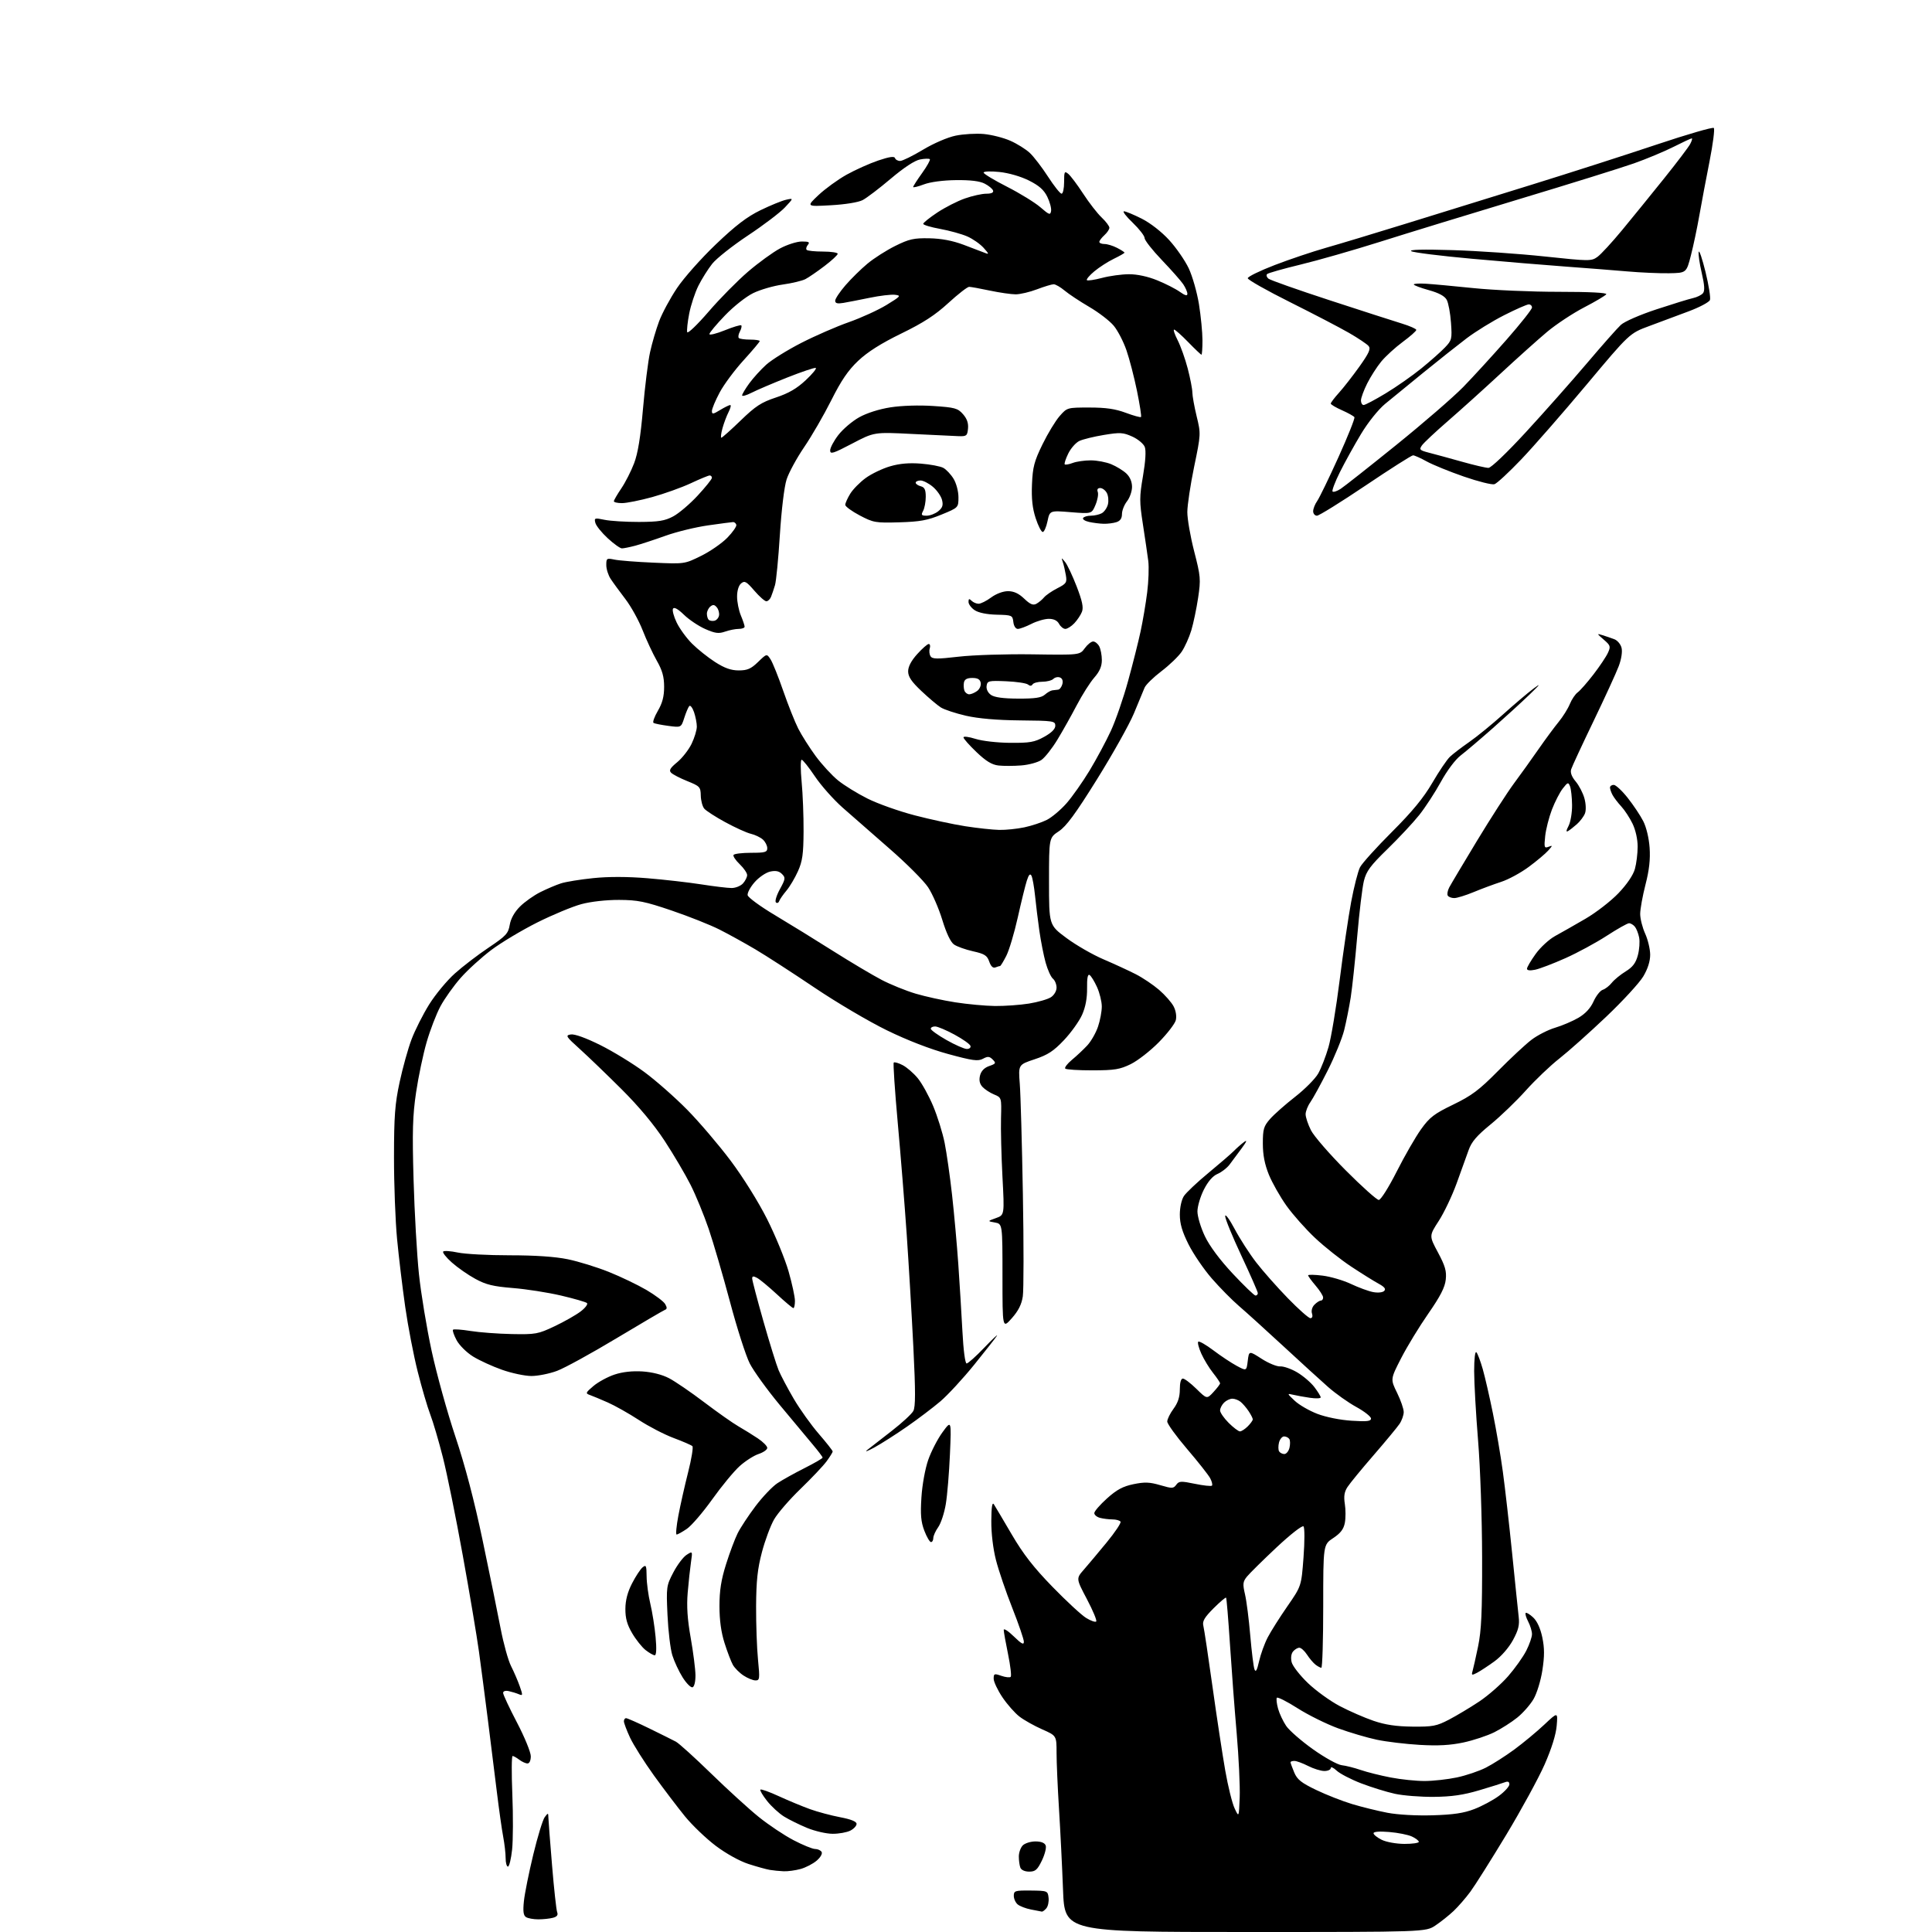<?xml version="1.0" encoding="UTF-8" standalone="no"?>
<svg 
  version="1.1" 
  xmlns="http://www.w3.org/2000/svg" 
  xmlns:xlink="http://www.w3.org/1999/xlink" 
  xmlns:svg="http://www.w3.org/2000/svg"
  xmlns:rdf="http://www.w3.org/1999/02/22-rdf-syntax-ns#"
  xmlns:cc="http://creativecommons.org/ns#"
  xmlns:dc="http://purl.org/dc/elements/1.1/"
  viewBox="0 0 768 768"
  width="768"
  height="768"
>
<style>svg {background-color: white; }</style>"
<path stroke="none" fill="black" fill-rule="evenodd" d="M494.97,768.00C423.21,768.00 423.21,768.00 422.57,751.25C422.22,742.04 421.50,727.57 420.97,719.09C420.44,710.62 420.00,700.60 420.00,696.83C420.00,689.97 420.00,689.97 414.30,687.45C411.17,686.07 407.11,683.80 405.29,682.40C403.46,681.01 400.40,677.55 398.48,674.70C396.57,671.85 395.00,668.53 395.00,667.32C395.00,665.28 395.25,665.19 398.05,666.17C399.73,666.75 401.40,666.93 401.77,666.57C402.13,666.20 401.66,662.15 400.72,657.57C399.77,652.99 399.00,648.64 399.00,647.92C399.00,647.19 400.80,648.35 403.00,650.50C406.06,653.48 407.00,653.98 407.00,652.62C407.00,651.63 404.93,645.60 402.41,639.22C399.88,632.83 396.96,624.25 395.91,620.14C394.76,615.64 394.02,609.47 394.06,604.59C394.10,598.99 394.42,596.96 395.09,598.00C395.62,598.83 398.82,604.22 402.19,609.98C406.76,617.79 410.90,623.10 418.36,630.77C423.87,636.44 429.89,642.01 431.74,643.15C433.59,644.29 435.40,644.93 435.76,644.57C436.12,644.21 434.46,640.23 432.08,635.71C427.75,627.50 427.75,627.50 430.81,624.00C432.49,622.08 436.59,617.19 439.92,613.14C443.25,609.09 445.73,605.38 445.43,604.89C445.13,604.40 443.67,603.99 442.19,603.99C440.71,603.98 438.49,603.70 437.25,603.37C436.01,603.04 435.00,602.19 435.00,601.48C435.00,600.77 437.27,598.15 440.04,595.66C443.91,592.18 446.35,590.86 450.55,589.99C455.00,589.07 456.98,589.14 461.19,590.37C465.93,591.76 466.46,591.75 467.58,590.22C468.67,588.73 469.44,588.69 475.00,589.84C478.42,590.55 481.46,590.87 481.77,590.56C482.08,590.25 481.76,588.92 481.06,587.61C480.36,586.30 476.23,581.07 471.89,576.00C467.55,570.92 464.00,566.01 464.00,565.08C464.00,564.15 465.12,561.86 466.50,560.00C468.25,557.62 469.00,555.33 469.00,552.31C469.00,549.60 469.45,548.00 470.21,548.00C470.88,548.00 473.30,549.84 475.59,552.09C479.76,556.18 479.76,556.18 482.38,553.35C483.82,551.79 485.00,550.24 485.00,549.90C485.00,549.56 483.74,547.69 482.21,545.76C480.67,543.83 478.58,540.39 477.55,538.11C476.53,535.84 475.97,533.70 476.32,533.35C476.66,533.00 479.36,534.54 482.32,536.77C485.27,539.00 489.44,541.77 491.59,542.93C495.50,545.03 495.50,545.03 496.00,540.97C496.50,536.91 496.50,536.91 501.50,540.13C504.25,541.90 507.58,543.27 508.91,543.17C510.23,543.07 513.26,544.13 515.62,545.52C517.99,546.91 521.07,549.54 522.47,551.37C523.86,553.19 525.00,555.04 525.00,555.48C525.00,555.92 523.09,555.99 520.75,555.65C518.41,555.31 515.38,554.76 514.00,554.43C511.57,553.85 511.59,553.92 514.64,556.80C516.37,558.44 520.42,560.78 523.64,562.02C527.05,563.33 532.74,564.47 537.25,564.76C543.41,565.16 545.00,564.97 544.99,563.88C544.98,563.12 542.36,561.06 539.16,559.30C535.96,557.55 530.90,553.96 527.92,551.33C524.94,548.71 516.88,541.35 510.00,534.99C503.12,528.64 495.25,521.50 492.50,519.15C489.75,516.79 484.89,511.87 481.70,508.20C478.51,504.53 474.35,498.43 472.45,494.63C469.92,489.58 469.00,486.42 469.00,482.83C469.00,479.99 469.68,476.89 470.62,475.45C471.52,474.09 475.90,469.95 480.37,466.26C484.84,462.57 489.40,458.63 490.50,457.51C491.60,456.39 493.40,454.81 494.50,453.99C495.90,452.95 495.62,453.70 493.56,456.50C491.95,458.70 489.79,461.61 488.75,462.97C487.72,464.32 485.57,465.98 483.99,466.65C482.11,467.44 480.22,469.61 478.55,472.90C477.15,475.67 476.00,479.57 476.00,481.57C476.00,483.58 477.33,488.01 478.96,491.42C480.83,495.34 484.91,500.82 490.05,506.31C494.52,511.09 498.59,515.00 499.09,515.00C499.59,515.00 500.00,514.57 500.00,514.04C500.00,513.51 497.07,506.84 493.50,499.22C489.93,491.61 487.01,484.50 487.03,483.44C487.04,482.37 488.73,484.65 490.78,488.51C492.82,492.36 496.68,498.35 499.35,501.82C502.02,505.28 507.69,511.69 511.94,516.06C516.19,520.43 520.22,524.00 520.90,524.00C521.66,524.00 521.90,523.27 521.53,522.11C521.18,521.00 521.60,519.54 522.54,518.61C523.42,517.72 524.56,517.00 525.07,517.00C525.58,517.00 525.98,516.44 525.96,515.75C525.94,515.06 524.59,512.94 522.96,511.04C521.33,509.13 520.00,507.30 520.00,506.97C520.00,506.64 522.59,506.69 525.75,507.08C528.91,507.47 533.98,508.95 537.00,510.38C540.02,511.81 544.00,513.27 545.82,513.62C547.75,513.98 549.61,513.79 550.23,513.17C551.01,512.39 550.38,511.58 548.02,510.29C546.20,509.31 541.31,506.25 537.14,503.50C532.97,500.75 526.51,495.63 522.79,492.13C519.06,488.63 513.94,482.86 511.41,479.32C508.88,475.77 505.73,470.21 504.40,466.96C502.72,462.81 502.00,459.10 502.00,454.55C502.00,448.83 502.34,447.69 504.89,444.78C506.48,442.98 510.96,439.02 514.83,436.00C518.71,432.98 522.85,428.80 524.02,426.73C525.19,424.65 527.03,419.93 528.10,416.23C529.17,412.53 531.17,400.50 532.55,389.50C533.93,378.50 535.98,364.58 537.10,358.56C538.23,352.54 539.82,346.32 540.63,344.74C541.45,343.17 547.16,336.84 553.32,330.69C561.41,322.60 565.86,317.20 569.36,311.20C572.02,306.63 575.17,301.97 576.35,300.85C577.53,299.72 580.98,297.09 584.00,294.99C587.02,292.90 593.10,287.94 597.50,283.98C601.90,280.02 607.30,275.44 609.50,273.79C612.69,271.40 612.38,271.88 607.97,276.15C604.92,279.09 598.35,285.10 593.37,289.50C588.38,293.90 582.66,298.76 580.66,300.29C578.53,301.91 575.25,306.29 572.79,310.76C570.47,314.99 566.60,320.93 564.18,323.97C561.76,327.01 556.07,333.10 551.55,337.50C544.73,344.13 543.13,346.30 542.17,350.18C541.53,352.75 540.34,362.65 539.52,372.18C538.70,381.70 537.53,392.65 536.93,396.50C536.32,400.35 535.15,406.20 534.33,409.50C533.51,412.80 530.57,420.00 527.80,425.50C525.03,431.00 521.91,436.69 520.88,438.15C519.85,439.61 519.00,441.77 519.00,442.94C519.00,444.12 519.96,446.97 521.12,449.29C522.29,451.61 528.52,458.79 534.96,465.25C541.40,471.71 547.31,477.00 548.09,477.00C548.88,476.99 552.00,472.06 555.21,465.72C558.34,459.52 562.70,451.96 564.88,448.91C568.30,444.13 570.07,442.77 577.68,439.09C585.06,435.51 587.97,433.33 595.49,425.72C600.43,420.72 606.41,415.14 608.78,413.34C611.15,411.53 615.38,409.37 618.18,408.54C620.99,407.70 625.16,405.92 627.46,404.58C630.23,402.95 632.25,400.77 633.46,398.09C634.46,395.86 636.11,393.78 637.12,393.46C638.12,393.14 639.75,391.88 640.72,390.66C641.70,389.44 644.18,387.41 646.23,386.15C649.02,384.44 650.24,382.83 651.07,379.75C651.68,377.48 651.91,374.29 651.58,372.66C651.26,371.03 650.49,369.09 649.87,368.35C649.26,367.61 648.22,367.00 647.57,367.00C646.92,367.00 642.93,369.25 638.69,372.00C634.46,374.75 627.06,378.76 622.25,380.90C617.44,383.05 612.04,385.11 610.25,385.48C608.17,385.91 607.00,385.77 607.00,385.08C607.00,384.49 608.55,381.85 610.44,379.22C612.32,376.59 615.81,373.38 618.19,372.08C620.56,370.79 625.97,367.71 630.21,365.24C634.45,362.78 640.37,358.19 643.37,355.05C646.75,351.51 649.22,347.86 649.90,345.42C650.50,343.27 650.99,339.28 650.99,336.57C651.00,333.63 650.17,329.92 648.96,327.42C647.84,325.10 645.82,322.02 644.48,320.57C643.14,319.12 641.58,317.08 641.02,316.03C640.46,314.99 640.00,313.65 640.00,313.07C640.00,312.48 640.66,312.00 641.48,312.00C642.29,312.00 644.80,314.33 647.05,317.18C649.30,320.03 652.08,324.19 653.22,326.43C654.44,328.81 655.49,333.20 655.75,337.00C656.07,341.59 655.59,345.90 654.10,351.67C652.95,356.16 652.00,361.40 652.00,363.31C652.00,365.22 652.89,368.74 653.98,371.14C655.07,373.54 655.96,377.30 655.97,379.50C655.98,382.09 655.02,385.13 653.24,388.12C651.73,390.67 645.10,397.89 638.50,404.16C631.90,410.44 623.53,417.90 619.91,420.75C616.28,423.59 610.27,429.33 606.54,433.49C602.81,437.66 596.51,443.72 592.54,446.97C587.03,451.47 584.96,453.88 583.80,457.18C582.96,459.56 580.80,465.55 579.00,470.50C577.19,475.45 574.00,482.15 571.90,485.38C568.08,491.27 568.08,491.27 571.62,497.88C574.49,503.25 575.08,505.29 574.71,508.67C574.38,511.74 572.56,515.29 567.78,522.17C564.21,527.30 559.35,535.27 556.99,539.87C552.70,548.24 552.70,548.24 555.35,553.64C556.81,556.61 558.00,560.06 558.00,561.30C558.00,562.54 557.25,564.67 556.33,566.03C555.41,567.39 550.76,573.00 546.00,578.50C541.23,584.00 536.57,589.68 535.64,591.12C534.39,593.05 534.11,594.82 534.59,597.83C534.95,600.07 534.95,603.45 534.60,605.33C534.12,607.86 532.91,609.46 529.98,611.40C526.00,614.03 526.00,614.03 526.00,638.51C526.00,651.98 525.66,662.99 525.25,662.97C524.84,662.95 523.79,662.39 522.92,661.72C522.06,661.05 520.54,659.26 519.56,657.75C518.58,656.24 517.20,655.00 516.51,655.00C515.81,655.00 514.69,655.67 514.01,656.49C513.26,657.39 513.04,659.06 513.45,660.74C513.82,662.26 516.74,666.00 519.93,669.06C523.12,672.11 528.83,676.24 532.62,678.22C536.40,680.20 542.42,682.83 546.00,684.05C550.69,685.65 555.01,686.29 561.50,686.36C569.56,686.44 571.08,686.14 576.00,683.58C579.02,682.00 584.42,678.77 588.00,676.39C591.58,674.01 596.74,669.48 599.49,666.33C602.23,663.19 605.49,658.60 606.74,656.13C607.98,653.67 609.00,650.72 608.99,649.58C608.99,648.44 608.31,646.20 607.48,644.60C606.64,643.01 606.20,641.47 606.49,641.18C606.77,640.89 608.11,641.70 609.46,642.96C611.03,644.43 612.34,647.30 613.09,650.88C613.98,655.15 613.99,658.29 613.12,663.94C612.47,668.15 610.93,673.14 609.59,675.44C608.28,677.67 605.37,680.98 603.12,682.78C600.88,684.59 596.78,687.20 594.02,688.59C591.25,689.97 585.73,691.81 581.75,692.66C576.54,693.77 571.66,694.04 564.41,693.62C558.85,693.30 551.16,692.38 547.31,691.57C543.46,690.76 536.53,688.71 531.91,687.03C527.29,685.34 520.03,681.75 515.78,679.04C511.52,676.33 507.83,674.47 507.56,674.90C507.29,675.33 507.51,677.27 508.05,679.21C508.58,681.15 510.03,684.23 511.26,686.06C512.49,687.88 517.30,692.07 521.94,695.37C526.58,698.67 531.71,701.51 533.33,701.69C534.95,701.87 538.35,702.72 540.89,703.59C543.42,704.46 548.80,705.81 552.84,706.58C556.87,707.36 562.95,707.99 566.34,707.98C569.73,707.97 575.48,707.33 579.13,706.56C582.78,705.79 587.95,704.04 590.63,702.68C593.31,701.33 598.42,698.06 602.00,695.43C605.58,692.79 610.92,688.36 613.88,685.57C619.27,680.50 619.27,680.50 618.81,686.00C618.52,689.52 616.79,695.06 614.01,701.40C611.61,706.84 604.75,719.42 598.76,729.36C592.76,739.29 586.35,749.46 584.51,751.96C582.67,754.46 579.66,757.92 577.83,759.65C576.00,761.38 572.75,763.97 570.61,765.40C566.72,768.00 566.72,768.00 494.97,768.00zM214.00,762.97C212.07,762.97 209.87,762.57 209.10,762.08C208.06,761.42 207.84,759.81 208.26,755.74C208.57,752.73 210.25,744.41 211.98,737.24C213.71,730.07 215.76,723.37 216.53,722.35C217.89,720.57 217.94,720.57 217.99,722.50C218.02,723.60 218.67,732.15 219.45,741.50C220.22,750.85 221.14,759.23 221.48,760.12C221.92,761.25 221.42,761.92 219.81,762.35C218.54,762.69 215.93,762.97 214.00,762.97zM414.13,759.89C413.78,759.82 411.84,759.45 409.80,759.05C407.77,758.66 405.41,757.75 404.55,757.04C403.70,756.33 403.00,754.79 403.00,753.61C403.00,751.61 403.49,751.46 409.75,751.52C416.36,751.59 416.51,751.65 416.82,754.36C417.00,755.88 416.61,757.77 415.95,758.56C415.29,759.35 414.47,759.95 414.13,759.89zM311.50,743.86C309.85,743.79 307.38,743.54 306.00,743.31C304.62,743.08 300.80,742.02 297.50,740.95C293.99,739.81 288.60,736.82 284.53,733.75C280.70,730.86 275.18,725.58 272.26,722.00C269.35,718.42 263.80,711.11 259.93,705.75C256.07,700.38 251.81,693.63 250.46,690.75C249.12,687.86 248.02,684.94 248.01,684.25C248.00,683.56 248.40,683.00 248.88,683.00C249.36,683.00 253.53,684.84 258.13,687.09C262.73,689.34 267.48,691.70 268.68,692.34C269.88,692.98 276.18,698.68 282.68,705.01C289.18,711.34 297.70,719.11 301.62,722.27C305.53,725.42 311.75,729.58 315.44,731.50C319.13,733.43 322.99,735.00 324.01,735.00C325.04,735.00 326.21,735.52 326.60,736.16C327.01,736.83 326.19,738.30 324.66,739.62C323.19,740.88 320.31,742.38 318.25,742.95C316.19,743.52 313.15,743.93 311.50,743.86zM409.12,744.00C407.39,744.00 405.97,743.36 405.61,742.42C405.27,741.55 405.00,739.56 405.00,737.99C405.00,736.42 405.71,734.44 406.57,733.57C407.44,732.71 409.70,732.00 411.60,732.00C413.86,732.00 415.28,732.56 415.68,733.61C416.02,734.49 415.33,737.19 414.16,739.61C412.37,743.30 411.56,744.00 409.12,744.00zM201.92,742.00C201.41,742.00 201.00,740.49 201.00,738.64C201.00,736.79 200.56,732.97 200.03,730.15C199.49,727.33 198.36,719.28 197.50,712.26C196.64,705.24 195.03,692.30 193.92,683.50C192.81,674.70 191.22,662.55 190.39,656.50C189.56,650.45 186.67,633.26 183.96,618.30C181.26,603.33 177.70,585.78 176.05,579.30C174.40,572.81 172.14,565.13 171.02,562.23C169.91,559.33 167.66,551.68 166.04,545.23C164.41,538.78 162.18,527.20 161.08,519.50C159.98,511.80 158.52,499.65 157.84,492.50C157.16,485.35 156.61,470.73 156.62,460.00C156.63,443.69 157.00,438.81 158.85,430.19C160.07,424.52 162.19,416.88 163.58,413.20C164.96,409.53 168.12,403.27 170.59,399.30C173.07,395.33 177.66,389.78 180.80,386.98C183.93,384.17 189.98,379.54 194.24,376.69C201.15,372.05 202.04,371.09 202.63,367.64C203.05,365.17 204.51,362.55 206.68,360.39C208.54,358.52 212.19,355.94 214.78,354.64C217.38,353.34 221.07,351.77 223.00,351.15C224.93,350.53 230.69,349.59 235.82,349.07C241.86,348.44 249.41,348.46 257.32,349.11C264.02,349.66 273.66,350.76 278.74,351.55C283.82,352.35 289.26,353.00 290.83,353.00C292.40,353.00 294.43,352.18 295.35,351.17C296.26,350.17 297.00,348.67 297.00,347.86C297.00,347.04 295.67,345.10 294.04,343.53C292.41,341.97 291.31,340.31 291.59,339.85C291.88,339.38 295.02,339.00 298.56,339.00C304.15,339.00 305.00,338.76 305.00,337.15C305.00,336.14 304.21,334.60 303.25,333.73C302.29,332.87 300.15,331.84 298.50,331.45C296.85,331.07 292.29,329.00 288.37,326.87C284.45,324.74 280.65,322.29 279.94,321.43C279.23,320.57 278.61,318.24 278.57,316.25C278.50,312.84 278.20,312.51 273.25,310.52C270.37,309.36 267.46,307.86 266.79,307.19C265.84,306.24 266.36,305.33 269.20,302.99C271.19,301.35 273.76,298.06 274.91,295.69C276.06,293.31 277.00,290.23 277.00,288.83C277.00,287.44 276.49,284.85 275.88,283.07C275.26,281.30 274.41,280.22 274.00,280.67C273.58,281.13 272.69,283.24 272.01,285.36C270.77,289.23 270.77,289.23 265.69,288.55C262.90,288.18 260.25,287.65 259.80,287.38C259.35,287.10 260.12,284.95 261.49,282.60C263.31,279.49 264.00,276.88 264.00,273.03C264.00,269.03 263.29,266.50 261.08,262.62C259.48,259.80 256.94,254.35 255.44,250.50C253.93,246.65 250.86,241.09 248.60,238.14C246.35,235.19 243.71,231.59 242.76,230.14C241.80,228.69 241.01,226.21 241.01,224.64C241.00,221.93 241.18,221.81 244.25,222.45C246.04,222.83 253.04,223.38 259.82,223.67C272.13,224.21 272.13,224.21 278.68,220.98C282.29,219.21 287.00,215.94 289.15,213.73C291.30,211.51 292.90,209.20 292.70,208.60C292.50,207.99 291.92,207.51 291.42,207.53C290.91,207.55 286.45,208.13 281.50,208.84C276.55,209.54 268.90,211.40 264.50,212.99C260.10,214.57 254.70,216.34 252.50,216.93C250.30,217.51 247.93,217.99 247.23,217.99C246.53,218.00 243.99,216.19 241.59,213.97C239.19,211.76 236.97,209.01 236.67,207.86C236.16,205.89 236.37,205.81 240.31,206.63C242.62,207.11 248.78,207.49 254.00,207.48C261.78,207.45 264.24,207.06 267.58,205.29C269.83,204.10 274.21,200.38 277.33,197.01C280.45,193.64 283.00,190.46 283.00,189.94C283.00,189.42 282.60,189.00 282.11,189.00C281.62,189.00 278.25,190.39 274.61,192.10C270.97,193.80 264.06,196.27 259.26,197.60C254.45,198.92 249.05,200.00 247.26,200.00C245.47,200.00 244.01,199.66 244.02,199.25C244.03,198.84 245.36,196.54 246.98,194.15C248.60,191.76 250.89,187.26 252.07,184.15C253.58,180.19 254.63,173.71 255.60,162.50C256.36,153.70 257.62,143.57 258.41,140.00C259.19,136.43 260.81,130.89 262.01,127.70C263.21,124.50 266.39,118.59 269.10,114.55C271.80,110.50 278.75,102.68 284.56,97.13C292.44,89.61 296.94,86.17 302.31,83.56C306.26,81.64 310.85,79.76 312.50,79.40C315.50,78.74 315.50,78.74 312.00,82.47C310.07,84.52 303.47,89.53 297.33,93.60C291.19,97.68 284.79,102.74 283.11,104.86C281.44,106.97 278.97,110.91 277.62,113.60C276.28,116.30 274.63,121.27 273.97,124.66C273.31,128.05 272.96,131.37 273.18,132.05C273.41,132.72 277.23,129.05 281.68,123.89C286.12,118.72 293.18,111.58 297.35,108.00C301.52,104.42 307.25,100.26 310.08,98.75C312.91,97.24 316.81,96.00 318.74,96.00C321.56,96.00 322.03,96.26 321.13,97.34C320.52,98.08 320.31,98.98 320.68,99.34C321.04,99.70 323.96,100.00 327.17,100.00C330.37,100.00 333.00,100.40 333.00,100.88C333.00,101.36 330.64,103.56 327.75,105.75C324.86,107.95 321.44,110.30 320.15,110.96C318.85,111.63 314.80,112.60 311.15,113.11C307.49,113.62 302.21,115.15 299.42,116.51C296.56,117.90 291.63,121.80 288.17,125.41C284.77,128.94 282.00,132.26 282.00,132.80C282.00,133.33 284.74,132.66 288.09,131.31C291.44,129.95 294.40,129.07 294.67,129.34C294.94,129.61 294.69,130.71 294.12,131.78C293.54,132.86 293.35,134.02 293.70,134.37C294.05,134.72 296.06,135.00 298.17,135.00C300.27,135.00 302.00,135.26 302.00,135.59C302.00,135.91 299.10,139.35 295.57,143.23C292.03,147.11 287.75,152.87 286.07,156.03C284.38,159.19 283.00,162.50 283.00,163.38C283.00,164.76 283.44,164.70 286.25,162.99C288.04,161.90 289.85,161.01 290.28,161.00C290.70,161.00 290.41,162.24 289.64,163.75C288.86,165.26 287.76,168.19 287.19,170.25C286.62,172.31 286.43,174.00 286.75,174.00C287.08,174.00 290.53,170.92 294.42,167.16C300.36,161.41 302.62,159.94 308.45,158.01C313.49,156.34 316.75,154.45 320.29,151.13C322.98,148.62 324.77,146.42 324.26,146.25C323.76,146.09 318.66,147.80 312.94,150.07C307.22,152.34 300.84,155.06 298.77,156.12C296.70,157.18 295.00,157.65 295.00,157.17C295.00,156.69 296.28,154.55 297.84,152.40C299.40,150.26 302.44,146.91 304.60,144.96C306.77,143.02 313.03,139.12 318.52,136.31C324.01,133.50 332.52,129.79 337.42,128.07C342.33,126.34 349.08,123.26 352.42,121.22C358.08,117.76 358.31,117.48 355.74,117.18C354.23,117.01 349.73,117.54 345.74,118.37C341.76,119.19 337.04,120.11 335.25,120.41C332.86,120.81 332.00,120.58 332.00,119.54C332.00,118.76 333.84,116.00 336.09,113.40C338.34,110.80 342.27,106.93 344.84,104.80C347.40,102.66 352.38,99.49 355.89,97.75C361.40,95.02 363.26,94.61 369.40,94.72C374.22,94.82 378.62,95.65 383.01,97.29C386.58,98.63 390.40,100.08 391.50,100.52C393.24,101.22 393.18,100.96 391.00,98.52C389.62,96.99 386.70,94.94 384.50,93.98C382.30,93.02 377.46,91.68 373.75,91.00C370.04,90.33 367.00,89.42 367.00,88.98C367.00,88.55 369.51,86.53 372.57,84.50C375.64,82.46 380.57,79.94 383.55,78.90C386.52,77.85 390.35,77.00 392.06,77.00C394.10,77.00 395.03,76.57 394.76,75.75C394.54,75.06 393.04,73.83 391.43,73.00C389.44,71.98 385.76,71.53 380.00,71.60C374.85,71.66 369.83,72.33 367.25,73.30C364.91,74.19 363.00,74.65 363.00,74.33C363.00,74.00 364.61,71.50 366.57,68.77C368.53,66.04 369.90,63.57 369.62,63.28C369.33,62.99 367.59,63.04 365.74,63.39C363.63,63.78 359.33,66.61 354.10,71.03C349.54,74.89 344.50,78.72 342.90,79.55C341.20,80.43 335.95,81.28 330.25,81.59C320.50,82.14 320.50,82.14 325.36,77.55C328.04,75.03 333.06,71.39 336.52,69.45C339.98,67.52 345.65,64.98 349.10,63.81C353.54,62.31 355.51,62.03 355.78,62.84C355.99,63.48 356.92,63.99 357.83,63.98C358.75,63.97 362.82,61.97 366.88,59.53C371.10,56.99 376.66,54.59 379.86,53.93C382.94,53.29 387.99,52.99 391.09,53.27C394.19,53.56 398.93,54.76 401.61,55.95C404.30,57.13 407.79,59.32 409.38,60.80C410.96,62.29 414.22,66.54 416.62,70.25C419.02,73.96 421.44,77.00 421.99,77.00C422.55,77.00 423.00,74.92 423.00,72.38C423.00,68.18 423.15,67.88 424.67,69.13C425.59,69.88 428.25,73.42 430.58,77.00C432.91,80.58 436.20,84.82 437.91,86.44C439.61,88.05 441.00,89.90 441.00,90.53C441.00,91.17 440.10,92.50 439.00,93.50C437.90,94.50 437.00,95.69 437.00,96.15C437.00,96.62 437.92,97.00 439.05,97.00C440.18,97.00 442.43,97.69 444.05,98.53C445.67,99.36 447.00,100.22 447.00,100.44C447.00,100.65 445.09,101.75 442.75,102.88C440.41,104.01 436.93,106.26 435.00,107.87C433.07,109.48 431.75,111.06 432.05,111.37C432.35,111.67 435.05,111.27 438.05,110.48C441.05,109.68 445.87,109.02 448.77,109.01C452.07,109.00 456.28,109.91 460.01,111.43C463.30,112.76 467.34,114.82 468.99,116.00C471.12,117.51 472.00,117.74 472.00,116.79C472.00,116.05 471.25,114.33 470.34,112.97C469.42,111.61 465.60,107.29 461.84,103.36C458.08,99.43 455.00,95.51 455.00,94.64C455.00,93.78 452.87,91.03 450.27,88.53C447.66,86.04 446.10,84.00 446.80,84.00C447.49,84.00 450.67,85.32 453.87,86.93C457.30,88.67 461.76,92.14 464.77,95.44C467.57,98.50 471.06,103.55 472.53,106.65C474.00,109.76 475.83,116.17 476.60,120.90C477.36,125.63 477.99,132.09 478.00,135.25C478.00,138.41 477.82,141.00 477.60,141.00C477.38,141.00 475.01,138.76 472.35,136.02C469.68,133.27 467.15,131.02 466.73,131.02C466.31,131.01 466.94,132.91 468.14,135.25C469.33,137.59 471.14,142.65 472.14,146.50C473.14,150.35 473.97,154.62 473.98,156.00C473.99,157.38 474.76,161.65 475.69,165.50C477.38,172.43 477.37,172.61 474.69,185.53C473.21,192.70 471.99,200.80 471.98,203.53C471.97,206.27 473.19,213.29 474.70,219.15C477.27,229.15 477.37,230.27 476.27,237.65C475.62,241.97 474.40,247.79 473.56,250.59C472.71,253.39 471.00,257.19 469.75,259.05C468.50,260.90 464.86,264.41 461.65,266.84C458.45,269.28 455.45,272.22 454.98,273.38C454.52,274.55 452.60,279.15 450.74,283.61C448.87,288.07 442.27,299.85 436.07,309.79C427.55,323.47 423.86,328.49 420.90,330.44C417.00,333.03 417.00,333.03 417.00,350.38C417.00,367.73 417.00,367.73 423.91,372.86C427.70,375.68 434.34,379.51 438.66,381.35C442.97,383.20 448.75,385.86 451.50,387.27C454.25,388.67 458.42,391.48 460.78,393.51C463.13,395.54 465.73,398.50 466.55,400.09C467.44,401.81 467.78,404.02 467.40,405.55C467.04,406.96 464.00,410.91 460.63,414.33C457.26,417.75 452.25,421.65 449.50,423.00C445.20,425.11 443.08,425.46 434.34,425.48C428.75,425.49 423.85,425.18 423.46,424.79C423.07,424.40 424.27,422.83 426.12,421.29C427.97,419.76 430.72,417.18 432.22,415.56C433.72,413.94 435.63,410.60 436.47,408.13C437.31,405.66 437.99,402.04 437.98,400.07C437.97,398.11 437.11,394.64 436.08,392.37C435.05,390.10 433.72,387.95 433.13,387.58C432.39,387.13 432.07,388.82 432.13,392.82C432.18,396.76 431.53,400.28 430.16,403.37C429.03,405.92 425.79,410.45 422.96,413.45C418.81,417.84 416.53,419.33 411.30,421.07C404.79,423.23 404.79,423.23 405.38,430.87C405.71,435.06 406.26,454.77 406.61,474.65C406.97,494.53 406.95,512.84 406.58,515.33C406.10,518.53 404.82,521.08 402.20,524.03C398.50,528.20 398.50,528.20 398.50,507.36C398.50,486.52 398.50,486.52 395.50,485.97C392.50,485.43 392.50,485.43 395.90,484.21C399.30,483.00 399.30,483.00 398.49,467.75C398.05,459.36 397.79,448.86 397.92,444.40C398.14,436.30 398.14,436.30 395.14,435.06C393.49,434.38 391.42,433.01 390.52,432.03C389.41,430.79 389.12,429.39 389.58,427.52C390.04,425.72 391.27,424.45 393.22,423.77C395.89,422.84 396.02,422.60 394.62,421.19C393.32,419.89 392.66,419.84 390.73,420.88C388.76,421.93 386.67,421.65 376.95,419.00C369.74,417.04 360.69,413.54 352.50,409.54C345.35,406.05 332.44,398.43 323.81,392.61C315.17,386.79 304.60,379.95 300.31,377.41C296.01,374.87 289.56,371.30 285.96,369.49C282.36,367.67 273.85,364.29 267.04,361.97C256.36,358.34 253.49,357.76 246.08,357.73C241.00,357.71 234.89,358.39 231.10,359.41C227.58,360.36 219.71,363.63 213.60,366.68C207.50,369.74 199.28,374.65 195.35,377.60C191.42,380.55 185.91,385.56 183.12,388.73C180.33,391.90 176.71,396.99 175.08,400.03C173.45,403.07 170.98,409.47 169.60,414.26C168.21,419.05 166.32,428.04 165.40,434.24C164.03,443.51 163.85,449.66 164.40,469.00C164.77,481.93 165.73,498.80 166.54,506.50C167.35,514.20 169.62,527.92 171.58,537.00C173.54,546.08 177.78,561.38 181.00,571.00C184.90,582.65 188.54,596.52 191.89,612.50C194.66,625.70 197.87,641.40 199.01,647.38C200.16,653.37 202.02,660.07 203.15,662.29C204.27,664.50 205.82,668.08 206.59,670.26C207.88,673.92 207.86,674.16 206.24,673.48C205.28,673.07 203.49,672.52 202.25,672.25C200.89,671.96 200.00,672.24 200.00,672.98C200.00,673.64 202.47,678.93 205.50,684.72C208.53,690.51 211.00,696.55 211.00,698.13C211.00,699.83 210.47,701.00 209.69,701.00C208.97,701.00 207.51,700.34 206.44,699.53C205.37,698.72 204.17,698.05 203.77,698.03C203.36,698.01 203.32,704.86 203.66,713.25C204.01,721.64 203.96,731.54 203.57,735.25C203.17,738.96 202.43,742.00 201.92,742.00zM558.25,732.98C561.41,732.99 564.00,732.62 564.00,732.16C564.00,731.70 562.76,730.75 561.25,730.04C559.74,729.34 555.69,728.53 552.25,728.25C548.36,727.92 546.00,728.11 546.00,728.74C546.00,729.29 547.46,730.47 549.25,731.35C551.06,732.25 555.04,732.96 558.25,732.98zM331.00,728.96C328.52,728.96 323.98,727.91 320.89,726.65C317.81,725.38 313.66,723.34 311.68,722.11C309.70,720.89 306.65,718.09 304.92,715.90C303.18,713.70 301.99,711.68 302.27,711.40C302.55,711.11 305.87,712.30 309.64,714.04C313.41,715.77 318.98,718.08 322.00,719.17C325.02,720.26 330.43,721.70 334.00,722.38C338.35,723.21 340.50,724.09 340.50,725.03C340.50,725.81 339.38,727.01 338.00,727.71C336.62,728.40 333.48,728.97 331.00,728.96zM492.80,714.50C492.97,710.10 492.43,698.62 491.60,689.00C490.76,679.38 489.56,663.40 488.92,653.50C488.27,643.60 487.59,635.32 487.39,635.10C487.20,634.88 484.95,636.79 482.40,639.33C478.81,642.93 477.90,644.47 478.34,646.23C478.66,647.48 480.30,658.40 481.99,670.50C483.68,682.60 485.96,697.60 487.06,703.84C488.15,710.08 489.82,716.83 490.77,718.84C492.48,722.50 492.48,722.50 492.80,714.50zM569.50,721.61C577.74,721.36 581.89,720.75 586.05,719.14C589.10,717.97 593.49,715.62 595.80,713.92C598.11,712.22 600.00,710.14 600.00,709.31C600.00,708.27 599.45,708.00 598.25,708.46C597.29,708.84 592.67,710.28 588.00,711.67C581.70,713.54 577.04,714.21 570.00,714.28C564.77,714.33 557.80,713.78 554.50,713.06C551.20,712.34 545.17,710.47 541.09,708.91C537.02,707.34 532.63,705.06 531.34,703.85C530.05,702.64 529.00,702.18 529.00,702.83C529.00,703.47 527.86,704.00 526.46,704.00C525.06,704.00 522.16,703.10 520.00,702.00C517.84,700.90 515.39,700.00 514.54,700.00C513.69,700.00 513.00,700.24 513.00,700.53C513.00,700.82 513.66,702.63 514.46,704.55C515.65,707.40 517.25,708.68 523.21,711.54C527.22,713.47 533.65,715.99 537.50,717.15C541.35,718.31 547.65,719.86 551.50,720.60C555.63,721.39 563.01,721.80 569.50,721.61zM275.30,670.72C274.65,670.95 272.88,669.19 271.38,666.82C269.88,664.44 268.03,660.48 267.26,658.00C266.49,655.52 265.63,648.33 265.34,642.00C264.83,630.82 264.90,630.35 267.66,625.07C269.22,622.08 271.59,618.94 272.91,618.09C275.33,616.54 275.33,616.54 274.67,621.02C274.31,623.48 273.72,628.92 273.37,633.10C272.91,638.52 273.25,643.67 274.57,651.10C275.58,656.82 276.43,663.48 276.46,665.91C276.48,668.47 276.00,670.49 275.30,670.72zM300.32,667.99C299.32,667.99 297.18,667.12 295.57,666.05C293.95,664.99 292.05,663.08 291.33,661.81C290.62,660.54 289.13,656.64 288.02,653.14C286.66,648.88 286.00,644.05 286.00,638.45C286.00,632.23 286.67,627.99 288.62,621.80C290.05,617.24 292.13,611.70 293.23,609.50C294.32,607.30 297.51,602.47 300.30,598.76C303.10,595.05 307.02,590.93 309.02,589.60C311.02,588.28 315.89,585.57 319.83,583.59C323.77,581.60 327.00,579.73 327.00,579.42C327.00,579.12 325.22,576.76 323.05,574.19C320.87,571.61 314.99,564.55 309.97,558.50C304.95,552.45 299.58,545.02 298.04,542.00C296.50,538.98 292.96,527.95 290.18,517.49C287.39,507.04 283.58,493.99 281.71,488.49C279.83,483.00 276.60,475.12 274.52,471.00C272.44,466.88 267.80,459.00 264.20,453.50C259.93,446.99 253.96,439.83 247.07,432.97C241.26,427.18 233.80,420.00 230.50,417.02C224.93,412.00 224.67,411.58 226.91,411.21C228.40,410.97 232.88,412.58 238.58,415.41C243.67,417.94 251.58,422.78 256.17,426.17C260.75,429.55 268.41,436.30 273.19,441.16C277.97,446.02 285.72,455.11 290.41,461.35C295.36,467.94 301.45,477.70 304.93,484.60C308.22,491.15 312.06,500.49 313.46,505.36C314.86,510.24 316.00,515.52 316.00,517.11C316.00,518.70 315.72,520.00 315.38,520.00C315.04,520.00 312.10,517.53 308.84,514.51C305.58,511.49 302.03,508.55 300.95,507.98C299.48,507.19 299.00,507.25 299.00,508.22C299.00,508.93 301.01,516.57 303.46,525.19C305.91,533.81 308.64,542.59 309.51,544.68C310.39,546.78 313.10,551.90 315.53,556.05C317.96,560.20 322.44,566.46 325.48,569.97C328.51,573.48 331.00,576.63 331.00,576.98C331.00,577.33 329.90,579.10 328.57,580.91C327.23,582.73 322.57,587.65 318.21,591.86C313.86,596.06 309.13,601.52 307.71,604.00C306.29,606.48 304.11,612.33 302.88,617.00C301.13,623.63 300.62,628.37 300.56,638.50C300.53,645.65 300.87,655.21 301.32,659.75C302.07,667.36 302.00,668.00 300.32,667.99zM587.16,664.95C585.07,666.04 584.87,665.97 585.35,664.34C585.65,663.33 586.64,658.90 587.56,654.50C588.88,648.12 589.21,640.92 589.16,619.00C589.13,603.50 588.43,583.21 587.55,572.51C586.70,562.07 586.00,549.71 586.00,545.06C586.00,540.08 586.37,536.99 586.89,537.55C587.38,538.07 588.52,541.09 589.42,544.25C590.32,547.41 592.13,555.29 593.44,561.75C594.76,568.21 596.54,578.67 597.40,585.00C598.27,591.33 599.93,605.95 601.10,617.50C602.26,629.05 603.44,640.38 603.70,642.69C604.09,645.98 603.60,647.97 601.41,651.99C599.77,655.00 596.75,658.47 594.06,660.42C591.55,662.24 588.44,664.28 587.16,664.95zM500.51,660.35C501.14,657.56 502.68,653.31 503.94,650.89C505.19,648.48 508.72,642.90 511.77,638.50C517.31,630.50 517.31,630.50 518.17,619.06C518.65,612.62 518.64,607.24 518.16,606.76C517.67,606.27 512.99,609.92 507.39,615.17C501.95,620.28 496.67,625.49 495.66,626.75C494.05,628.76 493.95,629.66 494.91,633.78C495.52,636.37 496.46,643.75 497.00,650.16C497.55,656.57 498.30,662.62 498.68,663.61C499.18,664.90 499.69,663.99 500.51,660.35zM260.27,658.00C259.72,658.00 258.08,657.07 256.63,655.93C255.18,654.79 252.78,651.77 251.29,649.22C249.28,645.81 248.58,643.27 248.60,639.55C248.62,636.12 249.47,632.88 251.24,629.44C252.67,626.65 254.55,623.79 255.42,623.06C256.82,621.90 257.00,622.30 257.04,626.63C257.06,629.31 257.72,634.20 258.51,637.50C259.30,640.80 260.25,646.76 260.61,650.75C261.04,655.37 260.91,658.00 260.27,658.00zM370.08,613.00C369.58,613.00 368.39,610.97 367.44,608.49C366.09,604.95 365.84,602.11 366.28,595.24C366.59,590.28 367.76,583.83 368.98,580.34C370.16,576.95 372.72,572.00 374.66,569.34C378.20,564.50 378.20,564.50 377.62,578.00C377.30,585.42 376.56,594.39 375.97,597.91C375.38,601.44 374.03,605.56 372.95,607.07C371.88,608.58 371.00,610.53 371.00,611.40C371.00,612.28 370.59,613.00 370.08,613.00zM268.97,610.00C268.57,610.00 268.88,606.60 269.67,602.44C270.45,598.29 272.20,590.54 273.54,585.24C274.89,579.93 275.65,575.26 275.24,574.87C274.84,574.47 271.48,573.01 267.79,571.63C264.09,570.25 257.86,567.02 253.93,564.45C250.00,561.89 244.47,558.77 241.64,557.52C238.81,556.27 235.60,554.93 234.50,554.54C232.65,553.89 232.76,553.62 235.94,550.93C237.84,549.34 241.59,547.30 244.28,546.41C247.46,545.35 251.36,544.92 255.37,545.17C259.22,545.42 263.22,546.43 265.95,547.86C268.37,549.12 274.65,553.41 279.92,557.41C285.19,561.40 291.30,565.71 293.50,566.97C295.70,568.24 299.19,570.40 301.25,571.78C303.31,573.15 305.00,574.85 305.00,575.56C305.00,576.27 303.45,577.35 301.57,577.98C299.68,578.60 296.28,580.77 294.02,582.81C291.76,584.84 286.86,590.77 283.13,596.00C279.40,601.23 274.85,606.51 273.03,607.75C271.20,608.99 269.37,610.00 268.97,610.00zM347.50,575.43C344.75,576.93 343.54,577.33 344.81,576.33C346.08,575.32 350.44,571.92 354.51,568.78C358.57,565.63 362.42,562.08 363.06,560.88C363.95,559.23 363.95,553.15 363.08,535.60C362.44,522.90 361.26,502.82 360.45,491.00C359.64,479.18 358.02,459.02 356.86,446.21C355.70,433.40 354.99,422.68 355.28,422.39C355.57,422.09 357.17,422.55 358.82,423.41C360.47,424.26 363.17,426.60 364.82,428.60C366.47,430.60 369.23,435.59 370.95,439.68C372.66,443.77 374.72,450.35 375.51,454.31C376.30,458.26 377.63,467.57 378.46,475.00C379.29,482.43 380.40,494.80 380.94,502.50C381.47,510.20 382.21,522.24 382.58,529.25C382.96,536.69 383.66,542.00 384.25,542.00C384.80,542.00 387.95,539.19 391.24,535.75C394.53,532.31 396.80,530.17 396.29,531.00C395.77,531.83 391.71,537.00 387.26,542.50C382.81,548.00 376.76,554.55 373.83,557.05C370.90,559.54 364.90,564.09 360.50,567.14C356.10,570.20 350.25,573.93 347.50,575.43zM510.54,578.00C511.32,578.00 512.24,576.90 512.58,575.56C512.91,574.21 512.89,572.64 512.54,572.06C512.18,571.48 511.24,571.00 510.46,571.00C509.68,571.00 508.76,572.10 508.42,573.44C508.09,574.79 508.11,576.36 508.46,576.94C508.82,577.52 509.76,578.00 510.54,578.00zM492.90,569.00C493.50,569.00 494.90,568.10 496.00,567.00C497.10,565.90 498.00,564.65 498.00,564.22C498.00,563.79 497.26,562.33 496.35,560.97C495.45,559.61 494.01,557.94 493.16,557.25C492.31,556.56 490.84,556.00 489.88,556.00C488.92,556.00 487.44,556.71 486.57,557.57C485.71,558.44 485.00,559.83 485.00,560.67C485.00,561.51 486.53,563.73 488.40,565.60C490.27,567.47 492.30,569.00 492.90,569.00zM211.21,546.98C208.62,546.97 203.38,545.86 199.57,544.51C195.76,543.17 190.59,540.80 188.07,539.25C185.54,537.69 182.62,534.81 181.52,532.78C180.44,530.76 179.79,528.88 180.08,528.58C180.38,528.29 183.50,528.51 187.03,529.08C190.55,529.65 197.95,530.20 203.47,530.31C212.94,530.49 213.89,530.32 220.47,527.20C224.31,525.38 228.96,522.74 230.81,521.33C232.66,519.92 233.79,518.42 233.33,517.99C232.88,517.57 228.22,516.22 223.00,515.00C217.78,513.78 209.16,512.43 203.85,512.01C196.06,511.38 193.18,510.68 188.97,508.38C186.09,506.82 181.89,503.89 179.62,501.87C177.35,499.85 175.81,497.89 176.18,497.50C176.56,497.12 179.17,497.30 181.98,497.90C184.80,498.51 194.07,499.00 202.59,499.00C212.82,499.00 220.68,499.54 225.74,500.58C229.95,501.45 237.26,503.71 241.99,505.60C246.71,507.49 253.45,510.72 256.95,512.77C260.45,514.82 263.81,517.35 264.41,518.38C265.21,519.76 265.19,520.37 264.34,520.68C263.70,520.92 255.02,526.01 245.05,531.99C235.09,537.98 224.46,543.81 221.43,544.94C218.40,546.07 213.80,546.99 211.21,546.98zM384.33,416.98C385.35,416.99 385.99,416.44 385.77,415.75C385.55,415.06 382.70,413.05 379.44,411.28C376.17,409.51 372.71,408.04 371.75,408.03C370.79,408.01 370.00,408.42 370.00,408.94C370.00,409.46 372.81,411.48 376.25,413.43C379.69,415.38 383.32,416.98 384.33,416.98zM395.50,399.90C399.35,399.94 405.43,399.51 409.00,398.94C412.57,398.36 416.51,397.23 417.75,396.42C419.03,395.59 420.00,393.94 420.00,392.60C420.00,391.30 419.35,389.70 418.55,389.04C417.75,388.38 416.45,385.51 415.66,382.67C414.87,379.82 413.75,374.12 413.16,370.00C412.58,365.88 411.80,359.57 411.44,356.00C411.07,352.43 410.43,348.87 410.02,348.10C409.48,347.11 408.94,347.69 408.17,350.10C407.57,351.97 405.95,358.55 404.58,364.71C403.20,370.88 401.15,377.75 400.02,379.96C398.89,382.18 397.78,384.00 397.56,384.00C397.34,384.00 396.51,384.25 395.70,384.56C394.73,384.93 393.90,384.16 393.24,382.25C392.39,379.81 391.40,379.18 386.79,378.15C383.80,377.48 380.40,376.27 379.23,375.45C377.88,374.50 376.20,370.97 374.59,365.71C373.21,361.17 370.66,355.32 368.94,352.72C367.21,350.11 360.33,343.22 353.65,337.41C346.97,331.59 338.54,324.21 334.92,321.01C331.30,317.80 326.35,312.22 323.92,308.59C321.49,304.97 319.12,302.01 318.66,302.00C318.20,302.00 318.20,305.94 318.66,310.75C319.12,315.56 319.47,324.45 319.43,330.50C319.38,339.52 318.98,342.37 317.20,346.33C316.01,348.99 313.95,352.46 312.62,354.04C311.28,355.63 309.98,357.51 309.73,358.21C309.48,358.92 308.89,359.14 308.43,358.71C307.97,358.27 308.68,355.92 310.02,353.47C312.25,349.37 312.32,348.89 310.83,347.41C309.68,346.26 308.34,345.99 306.15,346.47C304.46,346.84 301.69,348.73 299.99,350.67C298.28,352.61 297.03,354.94 297.20,355.85C297.37,356.76 302.23,360.32 308.00,363.76C313.78,367.21 324.23,373.65 331.24,378.09C338.25,382.52 346.91,387.66 350.47,389.52C354.04,391.38 360.12,393.84 363.97,394.99C367.83,396.14 374.92,397.69 379.74,398.44C384.56,399.19 391.65,399.85 395.50,399.90zM578.09,357.00C577.01,357.00 575.85,356.56 575.51,356.02C575.18,355.48 575.44,354.02 576.09,352.77C576.75,351.52 581.73,343.16 587.16,334.18C592.60,325.21 599.18,315.00 601.77,311.50C604.37,308.00 608.75,301.89 611.50,297.93C614.25,293.97 617.89,289.04 619.59,286.97C621.29,284.90 623.29,281.69 624.04,279.85C624.79,278.01 626.20,275.92 627.17,275.22C628.14,274.51 630.96,271.30 633.44,268.08C635.91,264.87 638.50,261.00 639.18,259.50C640.33,256.99 640.19,256.56 637.50,254.25C634.69,251.83 634.67,251.76 637.04,252.50C638.39,252.92 640.50,253.64 641.72,254.10C642.94,254.56 644.24,256.09 644.59,257.51C644.98,259.04 644.53,261.99 643.48,264.79C642.51,267.38 638.00,277.22 633.46,286.65C628.91,296.09 624.91,304.70 624.57,305.79C624.15,307.10 624.75,308.74 626.36,310.65C627.69,312.23 629.25,315.24 629.83,317.34C630.44,319.56 630.53,322.08 630.05,323.34C629.59,324.53 628.15,326.45 626.86,327.60C625.56,328.76 623.96,330.01 623.29,330.38C622.48,330.84 622.56,330.16 623.54,328.28C624.33,326.75 624.96,323.02 624.92,320.00C624.89,316.98 624.52,313.65 624.12,312.61C623.43,310.85 623.21,310.91 621.23,313.44C620.05,314.94 618.11,318.72 616.91,321.83C615.72,324.95 614.51,329.71 614.23,332.41C613.76,336.87 613.88,337.26 615.55,336.62C617.27,335.96 617.26,336.06 615.44,338.11C614.37,339.32 610.91,342.23 607.75,344.57C604.59,346.92 599.64,349.61 596.75,350.55C593.86,351.49 588.93,353.32 585.78,354.63C582.63,355.93 579.17,357.00 578.09,357.00zM397.20,329.90C399.79,329.96 404.29,329.49 407.20,328.88C410.12,328.26 414.13,326.93 416.13,325.92C418.12,324.91 421.64,321.95 423.94,319.34C426.23,316.73 430.36,310.86 433.12,306.31C435.87,301.75 439.68,294.65 441.59,290.52C443.50,286.39 446.57,277.49 448.42,270.75C450.28,264.01 452.52,255.12 453.40,251.00C454.29,246.88 455.47,239.90 456.02,235.50C456.58,231.10 456.77,225.47 456.46,223.00C456.14,220.53 455.18,213.98 454.33,208.46C452.92,199.34 452.92,197.57 454.36,189.20C455.36,183.35 455.62,179.14 455.07,177.69C454.59,176.42 452.37,174.57 450.11,173.55C446.45,171.90 445.26,171.83 438.80,172.90C434.84,173.55 430.45,174.63 429.05,175.29C427.65,175.96 425.66,178.21 424.64,180.31C423.62,182.40 422.99,184.33 423.25,184.59C423.51,184.84 424.94,184.59 426.43,184.03C427.91,183.46 431.14,183.00 433.60,183.00C436.05,183.00 439.73,183.70 441.77,184.55C443.81,185.40 446.49,187.05 447.74,188.22C449.17,189.57 450.00,191.52 450.00,193.54C450.00,195.29 449.10,197.87 448.00,199.27C446.90,200.67 446.00,202.95 446.00,204.34C446.00,206.08 445.30,207.09 443.75,207.58C442.52,207.97 440.24,208.25 438.69,208.21C437.14,208.17 434.54,207.84 432.93,207.48C431.31,207.13 430.24,206.42 430.55,205.92C430.86,205.41 432.25,205.00 433.62,205.00C435.00,205.00 436.95,204.56 437.95,204.03C438.95,203.49 440.06,201.91 440.41,200.51C440.76,199.11 440.57,197.07 439.99,195.98C439.41,194.89 438.22,194.00 437.36,194.00C436.35,194.00 436.00,194.55 436.38,195.56C436.71,196.41 436.31,198.72 435.48,200.69C433.99,204.27 433.99,204.27 425.64,203.60C417.30,202.92 417.30,202.92 416.40,207.19C415.91,209.54 415.05,211.47 414.50,211.48C413.95,211.49 412.69,209.03 411.70,206.00C410.40,202.04 409.99,198.27 410.23,192.50C410.52,185.64 411.12,183.38 414.40,176.65C416.51,172.33 419.58,167.27 421.22,165.40C424.20,162.01 424.24,162.00 433.07,162.00C439.61,162.00 443.39,162.55 447.53,164.10C450.62,165.25 453.33,166.00 453.57,165.76C453.81,165.53 453.09,160.87 451.98,155.42C450.86,149.96 448.98,142.69 447.79,139.26C446.61,135.82 444.34,131.44 442.75,129.51C441.16,127.58 436.78,124.21 433.01,122.01C429.24,119.80 424.82,116.88 423.19,115.50C421.55,114.13 419.60,113.00 418.86,113.00C418.11,113.00 415.13,113.90 412.24,115.00C409.35,116.10 405.52,117.00 403.74,117.00C401.96,117.00 397.35,116.33 393.50,115.52C389.65,114.70 385.94,114.03 385.25,114.02C384.57,114.01 380.85,116.90 376.99,120.44C371.73,125.27 367.05,128.31 358.26,132.59C350.20,136.53 344.87,139.90 341.16,143.41C337.13,147.22 334.43,151.18 330.43,159.15C327.49,165.01 322.65,173.38 319.67,177.74C316.70,182.11 313.55,187.90 312.68,190.60C311.76,193.44 310.64,202.68 310.01,212.61C309.42,222.03 308.55,231.03 308.07,232.61C307.60,234.20 306.89,236.29 306.50,237.25C306.11,238.21 305.27,239.01 304.64,239.02C304.01,239.02 301.86,237.13 299.86,234.80C296.70,231.13 296.01,230.75 294.61,231.91C293.63,232.72 293.00,234.78 293.00,237.15C293.00,239.30 293.68,242.68 294.50,244.65C295.33,246.63 296.00,248.64 296.00,249.12C296.00,249.60 294.94,250.00 293.65,250.00C292.36,250.00 289.91,250.48 288.21,251.08C285.67,251.96 284.29,251.78 280.31,250.03C277.67,248.86 273.86,246.31 271.87,244.36C269.53,242.09 267.98,241.22 267.54,241.94C267.16,242.55 267.81,245.04 268.99,247.47C270.16,249.90 272.91,253.68 275.10,255.86C277.29,258.05 281.41,261.34 284.26,263.17C288.05,265.60 290.60,266.50 293.67,266.50C297.10,266.50 298.53,265.87 301.35,263.14C304.81,259.79 304.81,259.79 306.33,262.14C307.16,263.44 309.42,269.06 311.35,274.64C313.28,280.22 315.97,286.97 317.32,289.64C318.68,292.31 321.80,297.23 324.26,300.58C326.73,303.92 330.71,308.25 333.12,310.21C335.53,312.17 340.81,315.43 344.86,317.45C348.90,319.48 357.32,322.47 363.57,324.10C369.81,325.73 378.88,327.69 383.71,328.44C388.54,329.19 394.62,329.85 397.20,329.90zM406.00,304.27C402.98,304.51 398.89,304.52 396.92,304.30C394.29,304.01 391.94,302.57 388.17,298.97C385.32,296.26 383.00,293.63 383.00,293.12C383.00,292.61 385.14,292.88 387.75,293.71C390.43,294.56 396.45,295.25 401.56,295.29C409.38,295.35 411.22,295.03 415.06,292.91C417.99,291.29 419.50,289.79 419.50,288.48C419.50,286.61 418.74,286.49 405.50,286.37C396.31,286.28 388.93,285.64 384.00,284.52C379.88,283.57 375.38,282.09 374.00,281.22C372.62,280.35 369.14,277.40 366.25,274.67C362.30,270.94 361.00,269.00 361.00,266.86C361.00,264.99 362.24,262.63 364.62,260.00C366.61,257.80 368.66,256.00 369.18,256.00C369.71,256.00 369.89,256.79 369.59,257.75C369.29,258.71 369.43,260.12 369.91,260.87C370.62,262.01 372.48,262.04 381.10,261.04C386.78,260.38 399.93,259.96 410.33,260.11C429.24,260.39 429.24,260.39 431.20,257.70C432.28,256.21 433.79,255.00 434.55,255.00C435.31,255.00 436.40,255.87 436.96,256.93C437.53,258.00 438.00,260.46 438.00,262.40C438.00,264.90 437.12,266.93 434.98,269.37C433.33,271.25 430.18,276.22 427.99,280.40C425.80,284.59 422.32,290.78 420.25,294.17C418.19,297.55 415.38,301.11 414.00,302.08C412.62,303.04 409.02,304.03 406.00,304.27zM404.74,277.71C411.41,277.74 413.94,277.36 415.34,276.14C416.35,275.25 417.70,274.48 418.34,274.42C418.98,274.35 420.01,274.24 420.63,274.15C421.26,274.07 422.01,273.07 422.31,271.94C422.64,270.65 422.29,269.66 421.36,269.31C420.54,268.99 419.36,269.24 418.73,269.87C418.11,270.49 416.14,271.00 414.36,271.00C412.58,271.00 410.83,271.47 410.47,272.05C410.04,272.74 409.42,272.76 408.64,272.11C407.98,271.57 404.09,270.99 399.98,270.81C392.97,270.52 392.48,270.64 392.19,272.65C392.01,273.95 392.70,275.38 393.93,276.24C395.32,277.21 398.80,277.69 404.74,277.71zM385.28,276.00C386.01,276.00 387.43,275.41 388.42,274.68C389.41,273.96 390.05,272.50 389.85,271.43C389.58,270.04 388.64,269.50 386.50,269.50C384.43,269.50 383.42,270.05 383.18,271.31C382.99,272.30 383.08,273.77 383.38,274.56C383.69,275.35 384.54,276.00 385.28,276.00zM404.61,250.00C403.74,250.00 403.00,248.86 402.82,247.25C402.51,244.59 402.28,244.49 396.23,244.35C392.35,244.26 389.02,243.59 387.48,242.58C386.12,241.69 385.00,240.20 385.00,239.28C385.00,237.97 385.27,237.87 386.20,238.80C386.86,239.46 388.12,240.00 389.01,240.00C389.89,240.00 392.14,238.88 394.00,237.50C396.01,236.02 398.74,235.00 400.70,235.00C403.02,235.00 404.96,235.90 407.13,237.97C409.48,240.22 410.66,240.72 411.95,240.03C412.89,239.52 414.27,238.38 415.02,237.48C415.76,236.59 418.14,234.95 420.30,233.85C423.89,232.02 424.19,231.56 423.70,228.67C423.41,226.93 422.87,224.60 422.50,223.50C421.85,221.53 421.86,221.53 423.42,223.44C424.29,224.51 426.35,228.88 428.00,233.15C430.23,238.95 430.76,241.48 430.09,243.20C429.60,244.47 428.23,246.51 427.06,247.75C425.88,248.99 424.28,250.00 423.50,250.00C422.71,250.00 421.59,249.10 421.00,248.00C420.29,246.68 418.91,246.00 416.92,246.00C415.27,246.00 412.16,246.90 410.00,248.00C407.84,249.10 405.42,250.00 404.61,250.00zM283.94,246.77C284.79,246.61 285.63,245.67 285.82,244.69C286.01,243.71 285.62,242.24 284.95,241.44C284.03,240.33 283.41,240.25 282.37,241.11C281.62,241.73 281.00,243.01 281.00,243.96C281.00,244.90 281.32,245.98 281.70,246.37C282.09,246.75 283.09,246.94 283.94,246.77zM357.50,207.63C348.03,207.90 347.20,207.76 341.75,204.89C338.59,203.22 336.00,201.33 336.00,200.68C336.01,200.03 336.89,198.05 337.97,196.28C339.05,194.51 341.83,191.69 344.15,190.00C346.47,188.32 350.84,186.23 353.85,185.36C357.60,184.26 361.44,183.93 366.07,184.30C369.79,184.59 373.79,185.35 374.97,185.98C376.14,186.61 377.98,188.56 379.05,190.31C380.15,192.11 380.99,195.31 381.00,197.64C381.00,201.79 381.00,201.79 374.25,204.56C368.70,206.84 365.72,207.39 357.50,207.63zM368.35,205.00C369.69,205.00 371.76,204.20 372.97,203.23C374.66,201.85 375.00,200.85 374.47,198.73C374.09,197.22 372.45,194.87 370.81,193.50C369.18,192.12 366.98,191.00 365.92,191.00C364.87,191.00 364.00,191.40 364.00,191.88C364.00,192.37 364.90,193.00 366.00,193.29C367.54,193.69 368.00,194.65 368.00,197.47C368.00,199.48 367.53,202.00 366.96,203.07C366.07,204.73 366.27,205.00 368.35,205.00zM523.51,205.00C522.68,205.00 522.00,204.20 522.00,203.22C522.00,202.24 522.72,200.41 523.61,199.15C524.49,197.89 528.29,190.06 532.05,181.75C535.81,173.43 538.67,166.28 538.40,165.84C538.14,165.41 535.91,164.17 533.46,163.08C531.01,162.00 529.00,160.80 529.00,160.43C529.00,160.05 530.47,158.11 532.27,156.12C534.07,154.13 537.72,149.45 540.38,145.73C544.20,140.36 544.97,138.67 544.05,137.56C543.41,136.79 539.88,134.42 536.20,132.30C532.51,130.18 521.96,124.68 512.75,120.08C503.54,115.48 496.00,111.22 496.00,110.60C496.00,109.98 500.84,107.62 506.75,105.35C512.66,103.08 521.77,100.02 527.00,98.53C532.23,97.05 546.62,92.70 559.00,88.87C571.38,85.03 593.88,78.06 609.00,73.38C624.12,68.69 646.40,61.54 658.50,57.48C670.60,53.43 680.85,50.45 681.27,50.87C681.69,51.29 680.93,57.23 679.58,64.07C678.23,70.91 676.41,80.55 675.54,85.50C674.68,90.45 673.16,97.65 672.17,101.50C670.37,108.50 670.37,108.50 663.43,108.62C659.62,108.68 652.23,108.36 647.00,107.90C641.77,107.45 630.75,106.58 622.50,105.98C614.25,105.38 597.38,103.97 585.00,102.85C572.63,101.73 561.83,100.38 561.00,99.85C560.02,99.21 565.68,99.07 577.50,99.43C587.40,99.73 603.83,100.86 614.00,101.95C631.81,103.84 632.59,103.85 635.00,102.12C636.38,101.14 640.81,96.32 644.86,91.42C648.91,86.51 656.38,77.33 661.45,71.00C666.53,64.67 671.22,58.49 671.87,57.25C672.53,56.01 672.82,55.00 672.51,55.00C672.20,55.00 668.92,56.52 665.23,58.39C661.53,60.25 654.45,63.20 649.50,64.95C644.55,66.70 624.08,73.08 604.00,79.13C583.92,85.19 558.95,92.84 548.50,96.15C538.05,99.45 523.88,103.51 517.00,105.17C510.12,106.83 504.14,108.53 503.71,108.94C503.27,109.35 503.50,110.17 504.21,110.76C504.92,111.35 515.85,115.21 528.50,119.34C541.15,123.47 554.09,127.65 557.25,128.61C560.41,129.58 563.00,130.72 563.00,131.15C563.00,131.58 560.58,133.73 557.62,135.91C554.66,138.10 550.82,141.60 549.09,143.69C547.36,145.79 544.83,149.73 543.47,152.45C542.11,155.17 541.00,158.20 541.00,159.20C541.00,160.19 541.48,161.00 542.07,161.00C542.66,161.00 546.60,158.92 550.82,156.37C555.04,153.82 561.42,149.36 565.00,146.45C568.58,143.54 572.80,139.80 574.39,138.13C577.13,135.26 577.25,134.75 576.79,128.26C576.52,124.50 575.76,120.43 575.11,119.21C574.30,117.70 572.02,116.46 567.96,115.33C564.68,114.42 562.00,113.41 562.00,113.08C562.00,112.75 564.14,112.62 566.75,112.78C569.36,112.93 577.91,113.73 585.76,114.53C593.60,115.34 608.81,116.00 619.56,116.00C631.95,116.00 638.90,116.36 638.52,116.97C638.19,117.50 634.22,119.86 629.71,122.20C625.19,124.55 618.58,128.92 615.00,131.92C611.42,134.92 603.10,142.38 596.50,148.50C589.90,154.62 580.47,163.12 575.54,167.39C570.61,171.67 565.99,176.00 565.26,177.03C564.06,178.75 564.31,179.00 568.23,180.01C570.58,180.61 576.41,182.21 581.19,183.55C585.97,184.90 590.69,186.00 591.69,185.99C592.73,185.99 599.04,179.96 606.60,171.74C613.81,163.91 624.67,151.65 630.74,144.50C636.80,137.35 642.91,130.44 644.31,129.15C645.74,127.82 651.92,125.12 658.50,122.96C664.91,120.85 671.43,118.84 673.00,118.50C674.58,118.15 676.35,117.28 676.95,116.56C677.73,115.62 677.60,113.41 676.47,108.51C675.60,104.80 675.06,101.02 675.25,100.13C675.45,99.23 676.67,102.82 677.97,108.11C679.26,113.39 680.06,118.41 679.73,119.26C679.41,120.11 675.62,122.13 671.32,123.74C667.02,125.36 659.96,128.00 655.64,129.59C647.77,132.50 647.77,132.50 630.64,152.96C621.21,164.22 609.53,177.58 604.67,182.67C599.82,187.75 595.05,192.17 594.07,192.48C593.10,192.79 587.62,191.42 581.90,189.44C576.18,187.46 569.53,184.75 567.12,183.42C564.72,182.09 562.28,181.00 561.71,181.00C561.13,181.00 552.64,186.40 542.84,193.00C533.03,199.60 524.33,205.00 523.51,205.00zM532.92,194.33C534.34,193.41 544.27,185.57 555.00,176.91C565.73,168.25 577.72,157.87 581.66,153.84C585.59,149.80 593.35,141.32 598.90,135.00C604.45,128.68 608.99,122.94 608.99,122.25C609.00,121.56 608.42,121.00 607.71,121.00C606.99,121.00 602.61,122.92 597.96,125.28C593.30,127.63 586.58,131.78 583.00,134.49C579.42,137.21 571.73,143.30 565.91,148.04C560.08,152.77 553.18,158.41 550.58,160.57C547.87,162.83 543.81,167.90 541.04,172.50C538.39,176.90 534.62,183.71 532.66,187.63C530.70,191.55 529.38,195.04 529.72,195.38C530.06,195.73 531.50,195.25 532.92,194.33zM338.75,176.33C331.14,180.32 330.00,180.67 330.00,179.04C330.00,178.00 331.46,175.25 333.25,172.93C335.04,170.61 338.75,167.44 341.50,165.90C344.55,164.19 349.42,162.64 354.00,161.92C358.47,161.23 365.34,161.01 371.00,161.39C379.58,161.96 380.72,162.27 382.80,164.63C384.39,166.43 385.01,168.21 384.80,170.37C384.52,173.25 384.22,173.49 381.00,173.38C379.07,173.31 370.75,172.91 362.50,172.50C347.50,171.74 347.50,171.74 338.75,176.33zM417.82,83.88C418.00,82.82 417.32,80.28 416.32,78.23C414.97,75.47 413.07,73.79 409.00,71.75C405.75,70.13 400.94,68.74 397.25,68.36C393.77,68.00 391.00,68.11 391.00,68.61C391.01,69.10 395.20,71.63 400.33,74.24C405.45,76.85 411.41,80.52 413.57,82.39C417.07,85.43 417.54,85.59 417.82,83.88z" />

</svg>